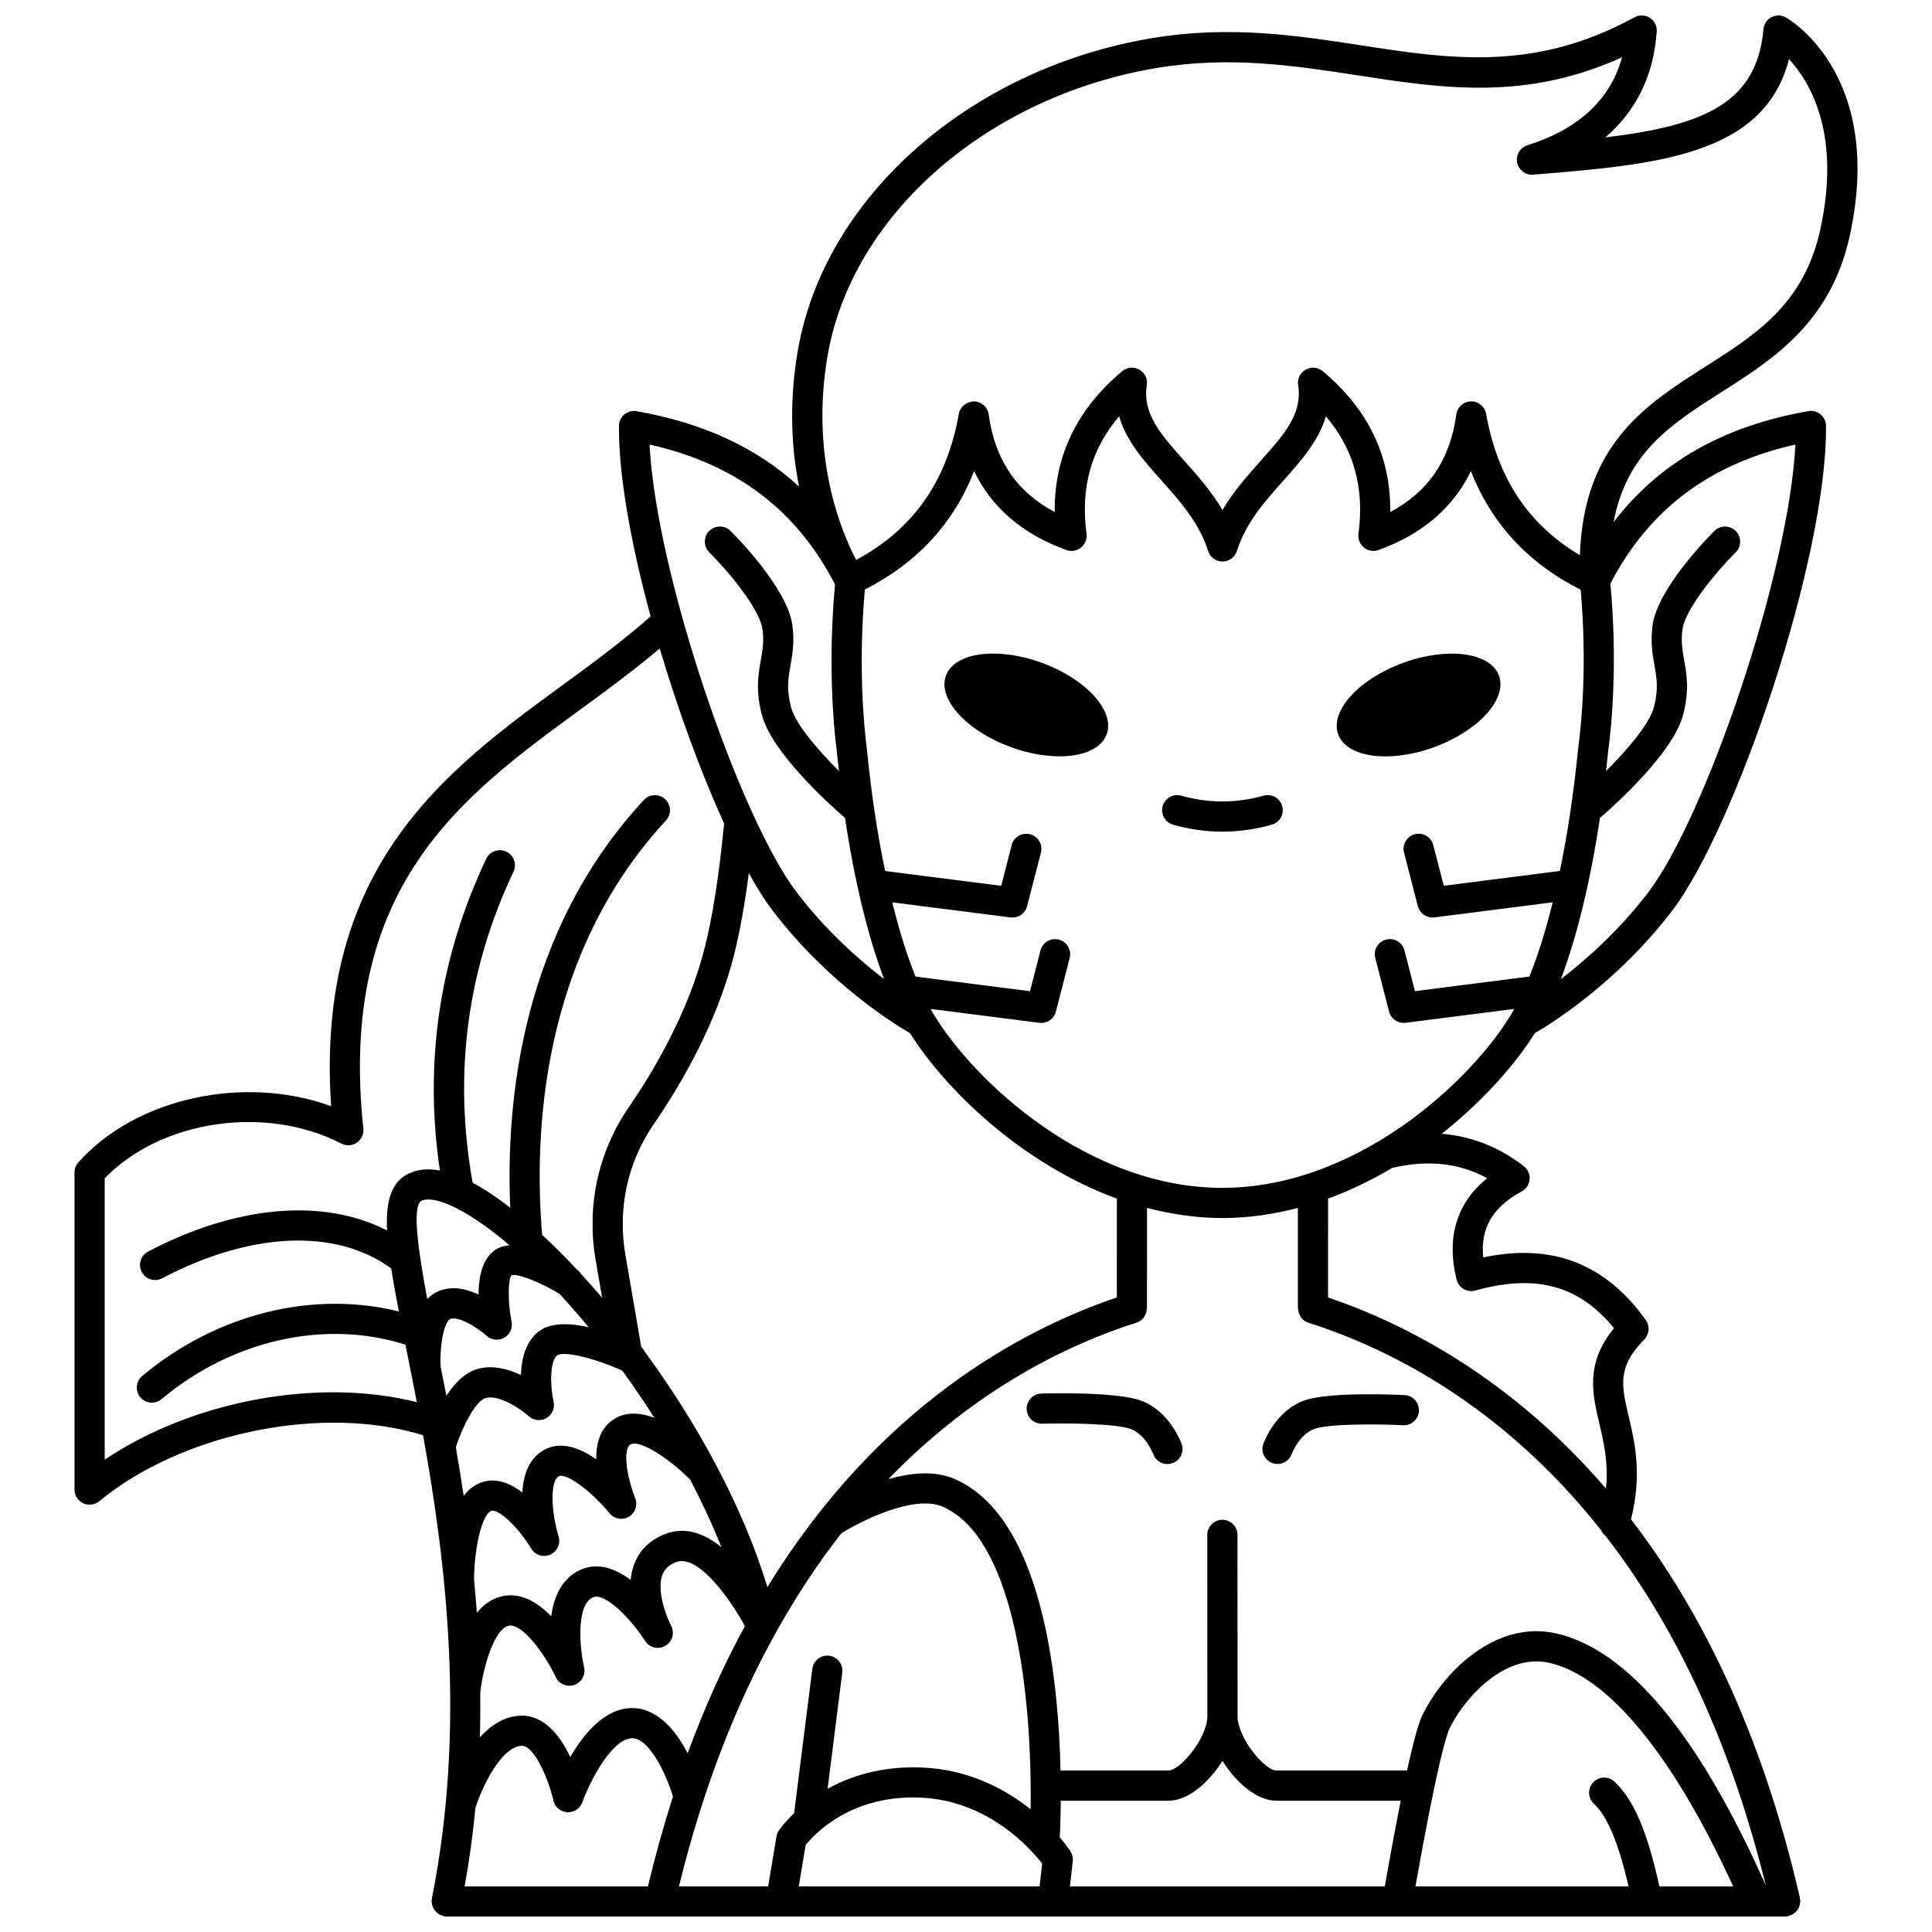 <?xml version="1.0" encoding="UTF-8"?>
<!-- Uploaded to: ICON Repo, www.svgrepo.com, Generator: ICON Repo Mixer Tools -->
<svg width="800px" height="800px" version="1.1" viewBox="144 144 512 512" xmlns="http://www.w3.org/2000/svg">
 <defs>
  <clipPath id="a">
   <path d="m163 148.09h474v503.81h-474z"/>
  </clipPath>
 </defs>
 <path d="m478.87 354.86c-7.25 2.047-14.562 2.047-21.812 0-2.109-0.605-4.336 0.633-4.934 2.754-0.605 2.125 0.633 4.336 2.754 4.934 4.336 1.227 8.738 1.852 13.082 1.852 4.352 0 8.754-0.625 13.082-1.852 2.129-0.602 3.359-2.812 2.754-4.934-0.594-2.125-2.809-3.359-4.926-2.754z"/>
 <path d="m420.06 319.64c11.766 4.289 19.477 12.773 17.227 18.949-2.254 6.176-13.617 7.707-25.383 3.414-11.766-4.289-19.477-12.773-17.227-18.949 2.254-6.176 13.617-7.707 25.383-3.414"/>
 <path d="m541.25 323.07c2.25 6.176-5.461 14.66-17.227 18.949-11.766 4.293-23.129 2.762-25.383-3.414-2.25-6.176 5.461-14.66 17.227-18.953 11.766-4.289 23.129-2.762 25.383 3.418"/>
 <g clip-path="url(#a)">
  <path d="m600.29 247.86c13.535-8.613 28.871-18.375 33.902-41.312 9.316-42.457-15.82-57.312-16.898-57.926-1.184-0.672-2.629-0.699-3.836-0.066-1.207 0.633-2.008 1.836-2.129 3.191-1.742 19.863-16.25 25.566-41.898 28.664 8.164-6.961 12.805-16.422 13.625-28.031 0.105-1.461-0.602-2.859-1.832-3.652-1.23-0.789-2.793-0.84-4.082-0.141-26.449 14.488-48.777 11.059-72.41 7.434-17.129-2.633-34.848-5.352-55.457-1.91-48.117 8.039-86.691 41.984-93.797 82.543-2.473 14.09-1.695 26.383 0.277 36.293-11.172-10.293-25.422-16.891-43.039-19.977-1.148-0.199-2.344 0.113-3.246 0.863s-1.43 1.863-1.438 3.039c-0.117 13.219 3.25 31.559 8.391 50.465-7.137 6.34-14.953 12.102-23.227 18.148-30.867 22.547-65.715 48.004-61.445 111.66-22.883-8.348-51.637-2.316-66.984 14.895-0.66 0.734-1.02 1.68-1.02 2.664v84.051c0 1.547 0.891 2.953 2.293 3.613 0.543 0.262 1.125 0.387 1.703 0.387 0.906 0 1.812-0.312 2.539-0.91 22.211-18.258 59.391-25.699 85.828-17.5 6.125 33.809 11.418 77.48 2.336 122.77-0.027 0.137 0.012 0.266 0 0.395-0.012 0.137-0.078 0.25-0.078 0.387 0 0.141 0.062 0.262 0.078 0.395 0.027 0.273 0.074 0.527 0.16 0.785 0.074 0.242 0.168 0.469 0.289 0.691 0.125 0.227 0.262 0.43 0.426 0.629 0.164 0.199 0.332 0.371 0.527 0.535 0.195 0.164 0.395 0.297 0.625 0.418 0.234 0.129 0.477 0.227 0.734 0.309 0.133 0.039 0.234 0.129 0.371 0.156 0.266 0.051 0.523 0.074 0.785 0.074h0.004 347.1 0.012 0.008 7.625 0.004c0.293 0 0.59-0.031 0.891-0.102 0.117-0.027 0.203-0.109 0.316-0.145 0.266-0.082 0.496-0.195 0.73-0.332 0.219-0.129 0.43-0.25 0.621-0.414 0.195-0.168 0.355-0.352 0.516-0.551s0.305-0.398 0.426-0.629c0.117-0.219 0.191-0.449 0.27-0.691 0.078-0.262 0.137-0.516 0.16-0.793 0.012-0.117 0.066-0.219 0.066-0.34 0-0.156-0.07-0.293-0.09-0.445-0.016-0.152 0.023-0.301-0.012-0.453-10.172-44.207-26.496-76.586-44.781-100.36 2.988-11.758 1.035-20.32-0.602-27.246-1.926-8.16-3.094-13.086 4.125-20.422 1.359-1.383 1.531-3.547 0.402-5.129-10.703-14.988-24.82-20.453-43.082-16.605-0.797-7.75 2.512-13.363 10.199-17.488 1.191-0.641 1.984-1.84 2.094-3.188 0.113-1.348-0.465-2.664-1.531-3.496-6.551-5.082-13.836-7.949-21.762-8.602 11.082-8.762 19.652-18.602 24.684-26.672 4.125-2.387 21.633-13.164 36.344-32.387 16.746-21.887 41.117-93.352 40.809-128.54-0.008-1.176-0.535-2.289-1.438-3.039s-2.098-1.066-3.246-0.863c-22.5 3.941-39.496 13.621-51.602 29.402 3.43-18.414 15.305-25.996 28.664-34.5zm-235 51.016c-1.863 20.441-0.5 36.711 0.527 44.738 0.156 1.586 0.328 3.156 0.504 4.719-5.781-5.769-11.52-12.539-12.676-16.883-1.273-4.785-0.75-7.731-0.152-11.137 0.52-2.953 1.109-6.305 0.477-10.754-1.383-9.723-14.84-23.34-16.367-24.859-1.566-1.559-4.094-1.547-5.652 0.016-1.555 1.566-1.551 4.094 0.016 5.652 5.043 5.019 13.328 14.973 14.086 20.316 0.457 3.191 0.043 5.535-0.434 8.246-0.668 3.789-1.422 8.086 0.301 14.578 2.613 9.84 17.461 23.312 22.02 27.262 2.5 16.676 6.051 31.305 10.344 42.688-6.734-5.152-15.379-12.816-23.09-22.898-14.98-19.582-37.262-84.023-39.055-118.75 22.867 5.129 38.965 17.312 49.152 37.07zm122.72 191.84c0 1.695 1.031 3.269 2.731 3.816 20.711 6.582 51.012 21.457 77.48 54.867 0.27 0.602 0.66 1.125 1.188 1.531 17.121 22.07 32.516 52.062 42.543 92.734-17.719-39.844-36.363-62.336-55.453-66.77-15.047-3.5-28.871 8.547-35.348 21.215-0.512 1.008-1.684 3.301-4.266 15.09h-34.621c-3.066 0-10.297-8.559-10.297-14.461l-0.027-47.98c0-2.207-1.793-4-4-4-2.207 0-4 1.793-4 4l0.027 47.98c0 5.906-7.231 14.461-10.293 14.461h-28.625c-0.559-25.273-5.047-67.262-28.059-77.254-5.312-2.316-11.711-1.637-17.562 0.043 23.336-24.145 48.047-35.844 65.746-41.465 1.699-0.539 2.731-2.113 2.731-3.809h0.055l0.008-26.609c6.426 1.684 13.105 2.684 19.992 2.684s13.566-0.996 19.992-2.68l-0.008 26.605zm78.395 131.29c3.562 3.301 6.57 10.504 9.168 21.91h-56.465c5.894-33.266 8.363-40.594 9.168-42.164 4.258-8.336 14.824-19.762 26.418-17.066 15.609 3.625 32.766 24.598 48.609 59.23h-19.555c-3.109-14.371-6.816-23.055-11.902-27.773-1.621-1.5-4.152-1.41-5.648 0.211-1.508 1.621-1.414 4.152 0.207 5.652zm-299.27 21.91c1.258-6.996 2.203-13.934 2.863-20.797 1.656-5.328 6.719-16.141 12.18-16.453 3.184-0.297 7.066 8.316 8.477 14.488 0.395 1.73 1.887 2.996 3.66 3.098 1.793 0.117 3.402-0.969 4.008-2.637 1.965-5.453 7.758-16.781 13.145-16.965h0.109c4.273 0 8.766 8.824 10.77 15.457-2.414 7.519-4.637 15.449-6.641 23.812h-48.57zm-3.801-180.5c4.566 2.016 9.938 5.68 15.699 10.602-1.512 0.129-2.902 0.555-4.066 1.418-3.242 2.422-4.129 7.191-4.152 11.617-3.441-1.594-7.527-2.481-11.195-0.59-0.91 0.469-1.699 1.086-2.387 1.82-2.387-12.707-4.09-24.578-1.582-26.016 1.406-0.801 4.207-0.383 7.684 1.148zm-2.559 42.766c-0.289-5.703 0.91-11.789 2.508-12.605 1.727-0.879 6.543 1.621 9.699 4.438 1.289 1.152 3.164 1.344 4.652 0.488 1.496-0.855 2.273-2.566 1.934-4.254-1.039-5.184-0.941-11.332-0.012-12.289 1.629-0.531 7.801 1.898 12.773 4.973 2.547 2.754 5.102 5.699 7.652 8.781-4.816-1.07-9.77-1.301-12.938 0.941-3.734 2.644-4.856 7.422-4.992 11.754-3.332-1.598-7.387-2.711-11.328-1.668-3.469 0.914-6.269 3.844-8.438 7.168-0.508-2.648-1.012-5.223-1.512-7.727zm4.019 21.379c1.629-5.16 5.176-12.352 7.973-13.09 3.504-0.926 9.16 2.863 11.348 4.836 1.289 1.168 3.188 1.371 4.695 0.5 1.504-0.875 2.269-2.621 1.895-4.328-0.93-4.195-1.016-10.898 0.965-12.305 1.715-1.211 9.953 0.75 17.246 4.059 2.918 4.016 5.769 8.199 8.512 12.516-3.352-1.266-6.777-1.652-9.789-0.184-4.414 2.152-5.68 6.609-5.625 11.156-4.219-2.938-9.082-4.824-13.406-2.695-4.398 2.168-5.926 6.762-6.172 11.5-3.422-2.621-7.449-4.195-11.52-2.414-1.602 0.699-2.93 1.855-4.031 3.297-0.664-4.414-1.363-8.684-2.09-12.848zm4.836 35.121c0-0.004 0.004-0.008 0.004-0.016 0-7.676 1.914-17.105 4.477-18.227 1.852-0.82 7.129 4.133 10.676 9.965 1.047 1.719 3.215 2.398 5.047 1.574 1.84-0.82 2.781-2.879 2.199-4.805-1.973-6.547-2.344-14.766 0.109-15.977 1.914-0.922 8.547 3.934 13.391 9.84 1.254 1.527 3.43 1.914 5.129 0.902 1.699-1.004 2.41-3.102 1.672-4.934-2.312-5.734-3.332-13.207-1.191-14.25 2.57-1.254 10.375 3.891 15.781 9.391 3.066 5.856 5.852 11.832 8.258 17.859-4.367-3.504-9.395-5.527-14.684-3.562-4.07 1.508-6.973 4.273-8.406 8.004-0.527 1.379-0.828 2.812-0.957 4.246-3.926-2.93-8.516-4.711-13.09-2.766-5.144 2.188-7.266 7.215-7.969 12.406-3.535-3.66-7.945-6.371-12.906-5.332-2.777 0.582-5.008 2.227-6.801 4.406-0.215-2.934-0.457-5.848-0.738-8.727zm1.641 29.941c0-0.004 0.004-0.012 0.004-0.016 0.734-6.938 3.766-16.977 7.551-17.773 3.566-0.727 9.625 7.566 12.445 13.602 0.867 1.855 3 2.754 4.93 2.086 1.934-0.668 3.051-2.691 2.586-4.684-1.164-5-2.176-16.605 2.383-18.543 3.246-1.348 10.199 5.965 13.781 11.562 1.156 1.809 3.527 2.383 5.379 1.305 1.852-1.074 2.527-3.418 1.527-5.316-1.125-2.137-3.957-9.199-2.301-13.527 0.609-1.582 1.789-2.656 3.711-3.367 5.75-2.09 14.164 9.672 18.133 16.973-5.484 10.113-10.598 21.289-15.156 33.703-3.109-5.953-8.031-12.141-15.07-11.969-7.098 0.242-12.559 6.953-16.047 12.977-2.629-5.606-6.961-11.316-13.418-10.953-4.227 0.242-7.723 2.633-10.543 5.75 0.125-3.981 0.145-7.91 0.105-11.809zm77.77-14.938c0.059-0.066 0.078-0.16 0.133-0.23 0.156-0.207 0.27-0.43 0.379-0.66 0.074-0.164 0.188-0.305 0.242-0.477 5.418-9.684 11.18-18.316 17.16-25.965 5.027-3.172 19.23-10.375 26.852-7.07 18.652 8.102 23.074 47.695 23.332 73.66-0.008 0.094-0.051 0.168-0.051 0.262 0 0.098 0.047 0.176 0.055 0.273 0.016 2.102 0.004 4.106-0.027 5.996-6.644-5.297-16.359-10.598-28.965-11.074-10.613-0.391-18.801 2.312-24.828 5.641l3.887-30.793c0.277-2.191-1.277-4.191-3.465-4.465-2.16-0.27-4.191 1.277-4.465 3.465l-4.832 38.266c-2.551 2.434-3.875 4.336-4.035 4.566-0.324 0.477-0.539 1.02-0.637 1.586l-2.211 13.25h-23.641c6.461-26.285 15.152-48.117 25.117-66.23zm8.465 55.262c0.566-0.703 1.648-1.945 3.246-3.383 0.062-0.051 0.125-0.105 0.188-0.164 4.602-4.07 13.367-9.578 26.91-9.012 17.992 0.68 29.32 13.594 32.332 17.48l-0.68 6.047h-63.828zm70.16 1.629c-0.141-0.215-1.086-1.629-2.812-3.633 0.098-1.93 0.227-5.32 0.262-9.734h28.562c5.176 0 10.684-4.793 14.289-10.582 3.606 5.789 9.117 10.582 14.293 10.582h32.953c-1.176 5.871-2.578 13.348-4.231 22.715l-83.438-0.004 0.75-6.699c0.109-0.934-0.113-1.867-0.629-2.644zm12.309-146.74c-25.582 8.672-63.348 29.09-92.605 76.773-3.293-10.879-8.008-21.801-13.582-32.328-0.059-0.172-0.168-0.316-0.25-0.48-5.566-10.449-11.98-20.484-18.727-29.68-0.203-0.391-0.453-0.746-0.777-1.059-0.035-0.047-0.066-0.098-0.105-0.145l-4.199-24.426c-2.094-12.191 0.57-24.461 7.508-34.555 7.141-10.383 16.625-26.562 21.238-44.66 1.523-5.965 2.852-13.312 3.977-21.879 2.199 3.965 4.352 7.371 6.383 10.027 14.711 19.223 32.215 30 36.344 32.387 8.973 14.395 29.207 34.488 54.801 43.832zm-268.23 42.988v-74.547c14.836-15.418 42.609-19.594 62.734-9.215 1.312 0.68 2.883 0.582 4.09-0.25 1.211-0.832 1.871-2.258 1.719-3.723-6.797-64.074 25.949-87.996 57.617-111.13 7.039-5.141 14.238-10.445 20.93-16.109 4.914 16.57 10.98 33.035 17.062 46.402-1.324 13.656-3.059 24.781-5.172 33.055-4.324 16.957-13.305 32.254-20.078 42.105-8.125 11.82-11.246 26.18-8.801 40.441l1.727 10.062c-1.883-2.207-3.773-4.34-5.652-6.379-0.285-0.465-0.652-0.871-1.125-1.195-3.078-3.285-6.133-6.324-9.117-9.086-2.207-26.078-0.602-73.715 32.809-109.82 1.5-1.621 1.402-4.152-0.219-5.648-1.625-1.5-4.156-1.406-5.648 0.219-32.305 34.914-36.637 79.609-35.402 108.04-3.535-2.738-6.891-4.965-9.965-6.609-5.125-28.625-1.527-56.352 10.824-82.422 0.945-1.996 0.094-4.379-1.902-5.324-1.996-0.945-4.383-0.094-5.324 1.902-12.41 26.195-16.523 53.953-12.273 82.605-3.445-0.641-6.43-0.277-8.891 1.137-4.113 2.352-5.457 7.191-5.113 14.746-16.844-8.625-39.816-6.742-63.332 5.602-1.957 1.027-2.707 3.441-1.68 5.398 0.715 1.363 2.102 2.141 3.543 2.141 0.629 0 1.258-0.148 1.855-0.461 23.574-12.379 46.102-13.293 60.715-2.617 0.531 3.438 1.227 7.25 2.031 11.406-22.816-5.644-48.305 0.598-68.027 17.105-1.691 1.414-1.914 3.938-0.5 5.633 0.793 0.945 1.922 1.43 3.066 1.43 0.906 0 1.816-0.309 2.566-0.93 18.836-15.77 43.387-21.184 64.633-14.441 0.117 0.582 0.227 1.145 0.348 1.738 0.852 4.242 1.758 8.762 2.672 13.496-26.172-6.574-59.34-0.441-82.719 15.246zm366.39-74.586c-8.105 6.516-10.906 15.703-8.113 26.883 0.262 1.047 0.938 1.941 1.867 2.488 0.93 0.539 2.043 0.684 3.082 0.395 16.031-4.465 27.488-1.391 36.75 9.977-7.637 9.363-5.731 17.445-3.875 25.277 1.172 4.953 2.434 10.402 1.766 17.234-25.332-29.477-53.344-43.762-73.664-50.656l0.008-26.191c5.988-2.188 11.664-4.984 16.996-8.141 9.469-2.207 17.77-1.32 25.184 2.734zm-28.633-9.871c-0.094 0.059-0.195 0.098-0.285 0.16-12.074 7.184-26.164 12.27-41.254 12.27-35.637 0-65.859-28.242-76.543-46.043-0.262-0.434-0.512-0.914-0.773-1.375l28.801 3.676c0.168 0.02 0.34 0.031 0.508 0.031 1.801 0 3.41-1.215 3.867-3.004l3.66-14.207c0.551-2.141-0.734-4.316-2.875-4.867-2.141-0.551-4.316 0.734-4.867 2.875l-2.777 10.793-30.344-3.875c-2.254-5.613-4.332-12.246-6.164-19.676l31.363 4.004c0.168 0.02 0.34 0.031 0.508 0.031 1.801 0 3.41-1.215 3.867-3l3.66-14.207c0.551-2.141-0.734-4.316-2.875-4.871-2.152-0.551-4.324 0.734-4.871 2.875l-2.777 10.793-30.77-3.93c-2.031-9.766-3.668-20.574-4.793-31.984-0.004-0.02-0.016-0.035-0.016-0.059-0.004-0.02 0.008-0.039 0.004-0.059-0.973-7.586-2.273-23.027-0.555-42.504 13.773-6.984 23.5-17.465 28.945-31.359 4.676 9.691 12.859 16.703 24.461 20.906 1.32 0.484 2.781 0.234 3.871-0.645 1.086-0.875 1.645-2.254 1.461-3.644-1.617-12.191 1.215-22.453 8.645-31.148 1.879 6.547 6.617 11.852 11.246 17.039 4.902 5.488 9.973 11.164 12.328 18.648 0.523 1.664 2.066 2.793 3.816 2.793 1.746 0 3.285-1.133 3.816-2.793 2.359-7.481 7.426-13.16 12.328-18.648 4.625-5.188 9.363-10.492 11.246-17.039 7.426 8.695 10.262 18.957 8.645 31.148-0.184 1.383 0.367 2.762 1.461 3.644 1.09 0.879 2.555 1.125 3.871 0.645 11.598-4.211 19.785-11.219 24.461-20.906 5.465 13.945 15.242 24.449 29.094 31.438 1.699 19.555 0.32 34.883-0.703 42.395-0.004 0.023 0.008 0.047 0.004 0.07-0.004 0.027-0.02 0.047-0.023 0.07-1.129 11.406-2.762 22.219-4.793 31.984l-30.77 3.93-2.777-10.793c-0.551-2.141-2.723-3.426-4.871-2.875-2.141 0.551-3.422 2.731-2.875 4.871l3.66 14.207c0.461 1.785 2.066 3 3.867 3 0.168 0 0.34-0.008 0.508-0.031l31.363-4.004c-1.836 7.426-3.91 14.059-6.164 19.676l-30.344 3.875-2.777-10.793c-0.551-2.141-2.727-3.422-4.867-2.875-2.141 0.551-3.426 2.731-2.875 4.867l3.66 14.207c0.461 1.789 2.066 3.004 3.867 3.004 0.168 0 0.34-0.008 0.508-0.031l28.801-3.676c-0.258 0.461-0.512 0.941-0.773 1.375-6.133 10.223-18.707 23.84-35.02 33.621zm110.3-184.55c-1.789 34.734-24.07 99.172-39.055 118.75-7.691 10.051-16.34 17.723-23.086 22.883 4.293-11.379 7.84-26.004 10.34-42.672 4.555-3.949 19.402-17.422 22.02-27.262 1.727-6.492 0.969-10.789 0.301-14.578-0.477-2.711-0.887-5.051-0.434-8.246 0.758-5.344 9.043-15.293 14.086-20.316 1.566-1.559 1.57-4.086 0.016-5.652-1.559-1.566-4.086-1.578-5.652-0.016-1.527 1.52-14.98 15.133-16.367 24.859-0.633 4.453-0.043 7.805 0.477 10.754 0.602 3.406 1.121 6.348-0.152 11.137-1.156 4.34-6.894 11.105-12.676 16.879 0.172-1.551 0.344-3.102 0.5-4.68 1.082-8.004 2.547-24.293 0.656-44.996 10.199-19.613 26.254-31.738 49.027-36.848zm-57.113 29.312c-13.664-8.109-21.824-20.414-24.848-37.457-0.344-1.938-2.141-3.383-4.016-3.301-1.969 0.039-3.613 1.504-3.883 3.453-1.652 11.996-7.402 20.512-17.508 25.867 0.168-14.73-5.832-27.262-17.898-37.324-1.281-1.066-3.09-1.227-4.531-0.406-1.449 0.82-2.238 2.449-1.98 4.098 1.188 7.606-3.695 13.074-9.875 19.996-3.445 3.863-7.195 8.066-10.176 13.105-2.981-5.047-6.731-9.25-10.176-13.105-6.18-6.926-11.062-12.395-9.875-19.996 0.258-1.648-0.531-3.277-1.98-4.098-1.449-0.82-3.25-0.66-4.531 0.406-12.062 10.062-18.066 22.594-17.898 37.324-10.113-5.356-15.863-13.867-17.508-25.867-0.27-1.953-1.914-3.414-3.883-3.453-1.91 0.047-3.672 1.359-4.016 3.301-3.188 17.98-12.16 30.637-27.211 38.711-0.004-0.004-0.004-0.012-0.008-0.016-3.875-7.359-12.273-27.227-7.527-54.32 6.535-37.281 42.406-68.551 87.238-76.039 19.352-3.234 36.422-0.613 52.926 1.922 22.922 3.519 44.68 6.867 70.336-4.746-3.09 11.203-11.496 19.027-25.074 23.312-1.938 0.613-3.109 2.582-2.723 4.582 0.391 2 2.266 3.406 4.25 3.215 32.656-2.676 61.219-5.012 67.789-30.621 5.703 6.168 13.828 19.918 8.289 45.176-4.324 19.688-16.98 27.746-30.387 36.277-15.906 10.125-32.297 20.59-33.316 50.004z"/>
 </g>
 <path d="m446.26 515.14c-6.527-2.332-24.301-1.895-26.305-1.836-2.207 0.062-3.945 1.902-3.883 4.109 0.062 2.207 1.922 3.961 4.109 3.883 6.996-0.199 19.527 0 23.395 1.375 4.055 1.445 5.981 6.535 6.035 6.668 0.582 1.633 2.125 2.656 3.762 2.656 0.441 0 0.891-0.074 1.332-0.227 2.082-0.734 3.176-3.019 2.441-5.102-0.129-0.359-3.176-8.781-10.887-11.527z"/>
 <path d="m478.79 526.66c-0.73 2.074 0.355 4.34 2.426 5.082 0.445 0.16 0.895 0.234 1.344 0.234 1.637 0 3.172-1.012 3.766-2.641 0.02-0.051 1.941-5.215 6.035-6.668 3.828-1.363 16.426-1.312 23.48-0.965 2.137 0.164 4.082-1.586 4.191-3.793 0.113-2.203-1.586-4.082-3.793-4.191-2.027-0.109-20-0.926-26.562 1.414-7.723 2.75-10.766 11.172-10.887 11.527z"/>
</svg>